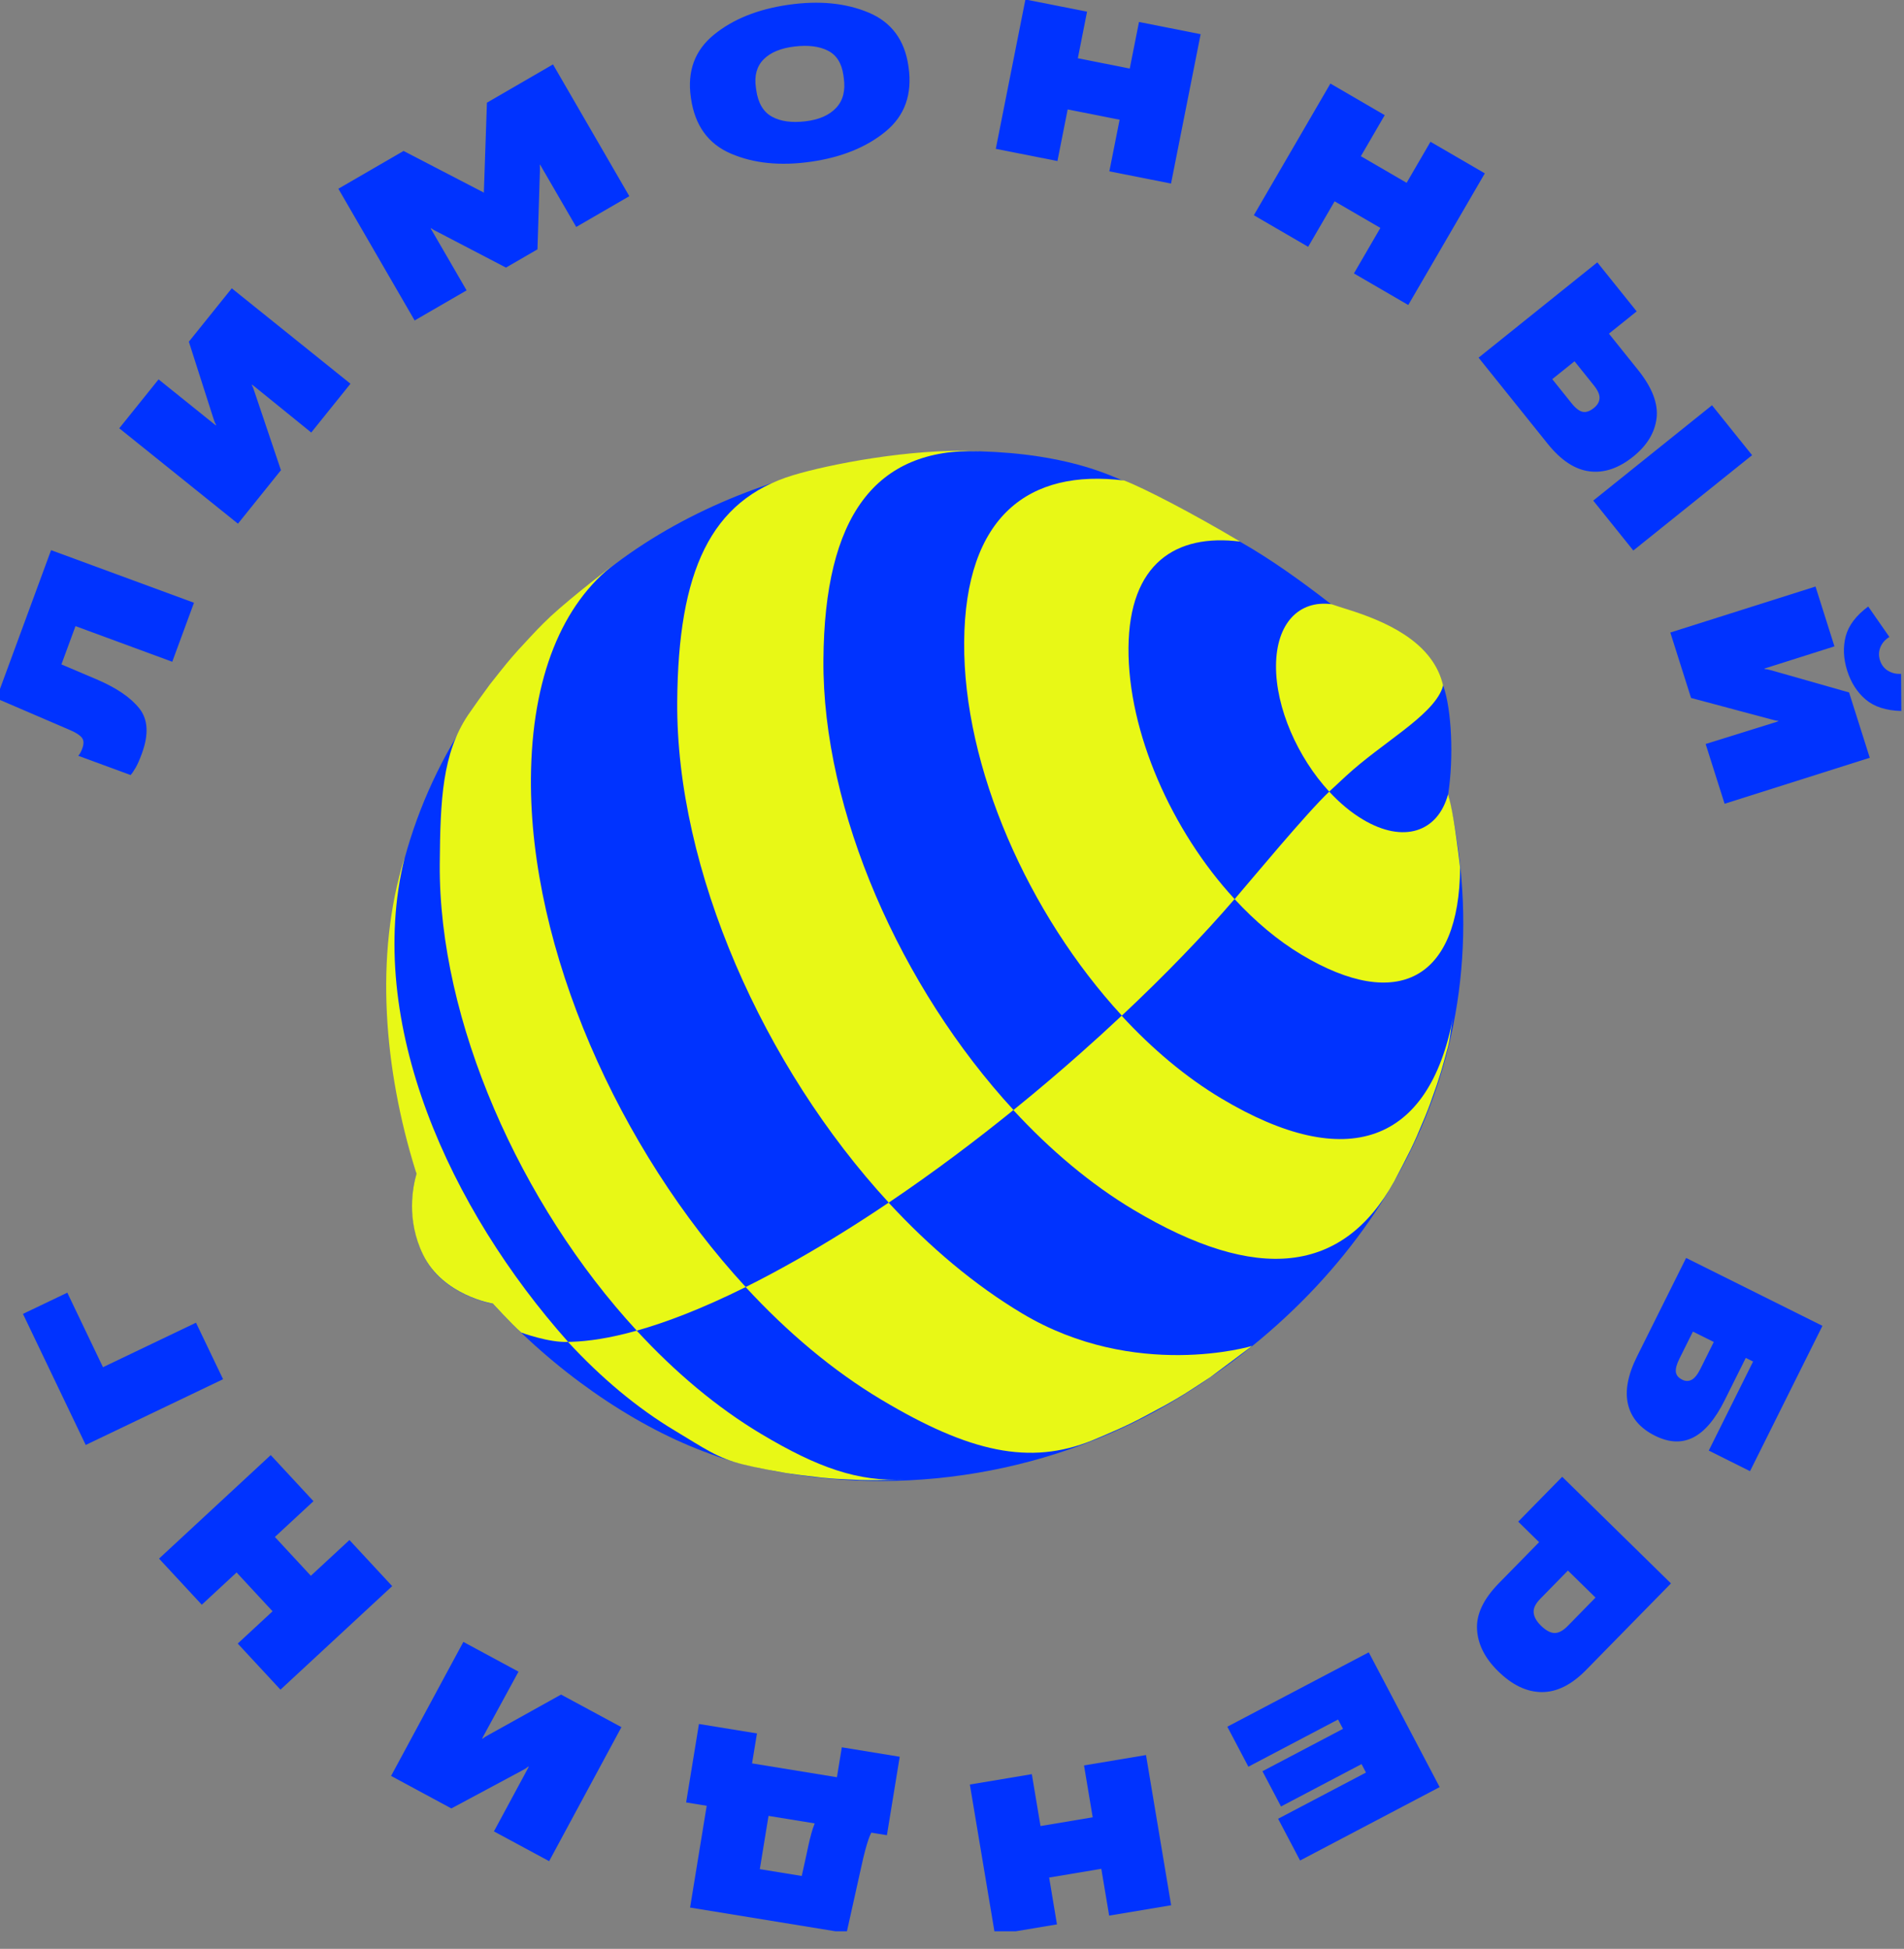<svg width="85" height="87" viewBox="0 0 85 87" fill="none" xmlns="http://www.w3.org/2000/svg">
<rect x="0" y="0" width="85" height="87" fill="#808080" stroke="none"/>
<g clip-path="url(#clip0_4956_91491)">
<path d="M2.28 24.56L8.66 26.908L7.69 29.542L3.37 27.951L2.742 29.66L4.313 30.328C5.196 30.703 5.832 31.136 6.221 31.626C6.609 32.116 6.647 32.787 6.333 33.64C6.231 33.918 6.139 34.129 6.055 34.271C5.972 34.414 5.898 34.525 5.831 34.599L3.495 33.74C3.542 33.684 3.578 33.629 3.604 33.576C3.63 33.523 3.654 33.468 3.674 33.412C3.75 33.204 3.744 33.045 3.656 32.933C3.568 32.82 3.398 32.709 3.146 32.6L-0.157 31.18L2.28 24.559V24.56Z" fill="#0033FF"/>
<path d="M13.894 19.308L11.5 17.367C11.391 17.279 11.33 17.23 11.318 17.221C11.306 17.212 11.282 17.194 11.247 17.17L11.238 17.18C11.264 17.229 11.283 17.271 11.299 17.309C11.314 17.347 11.335 17.408 11.361 17.488L12.542 20.99L10.623 23.378L5.324 19.119L7.079 16.936L9.342 18.756C9.415 18.815 9.465 18.856 9.495 18.879C9.526 18.901 9.571 18.939 9.633 18.99L9.649 18.971C9.624 18.927 9.605 18.889 9.589 18.855C9.574 18.821 9.553 18.757 9.523 18.666L8.431 15.254L10.347 12.871L15.646 17.13L13.893 19.31L13.894 19.308Z" fill="#0033FF"/>
<path d="M15.104 8.427L18.016 6.739L21.457 8.524C21.504 8.544 21.535 8.558 21.55 8.568C21.565 8.578 21.579 8.59 21.594 8.602L21.602 8.597C21.602 8.576 21.602 8.556 21.602 8.538C21.603 8.52 21.605 8.487 21.606 8.438L21.738 4.584L24.687 2.875L28.095 8.758L25.724 10.132L24.239 7.57C24.209 7.518 24.189 7.483 24.177 7.462C24.165 7.441 24.144 7.404 24.113 7.351L24.097 7.36C24.103 7.439 24.106 7.486 24.103 7.501C24.101 7.517 24.101 7.561 24.103 7.63L23.994 11.131L22.588 11.946L19.464 10.317C19.402 10.285 19.366 10.265 19.357 10.261C19.346 10.256 19.308 10.23 19.243 10.187L19.226 10.196C19.267 10.265 19.29 10.306 19.297 10.319C19.305 10.331 19.319 10.355 19.341 10.393L20.83 12.963L18.511 14.306L15.104 8.423V8.427Z" fill="#0033FF"/>
<path d="M30.841 4.348C30.674 3.181 31.015 2.249 31.869 1.552C32.721 0.855 33.833 0.409 35.2 0.213C36.565 0.017 37.758 0.134 38.776 0.561C39.795 0.987 40.388 1.786 40.555 2.954L40.561 2.995C40.734 4.207 40.394 5.164 39.537 5.869C38.681 6.573 37.568 7.024 36.2 7.22C34.836 7.415 33.646 7.295 32.63 6.858C31.615 6.423 31.02 5.599 30.847 4.387L30.841 4.346V4.348ZM34.459 5.207C34.842 5.419 35.341 5.489 35.956 5.416C36.559 5.345 37.016 5.146 37.325 4.818C37.635 4.49 37.75 4.044 37.668 3.477L37.65 3.348C37.574 2.818 37.343 2.455 36.959 2.261C36.574 2.066 36.079 2.004 35.473 2.076C34.859 2.148 34.397 2.34 34.091 2.649C33.784 2.959 33.669 3.378 33.745 3.905L33.761 4.024C33.843 4.601 34.077 4.994 34.459 5.207Z" fill="#0033FF"/>
<path d="M45.777 -0.023L48.529 0.521L48.118 2.601L50.435 3.061L50.848 0.981L53.6 1.526L52.278 8.194L49.525 7.649L49.982 5.345L47.664 4.885L47.207 7.189L44.455 6.645L45.777 -0.023Z" fill="#0033FF"/>
<path d="M59.393 3.73L61.818 5.141L60.753 6.973L62.796 8.161L63.861 6.329L66.287 7.739L62.869 13.616L60.443 12.206L61.624 10.175L59.581 8.987L58.4 11.018L55.975 9.608L59.393 3.73Z" fill="#0033FF"/>
<path d="M71.31 11.713L73.066 13.901L71.827 14.895L73.122 16.509C73.757 17.3 74.034 18.021 73.954 18.67C73.873 19.32 73.524 19.892 72.911 20.384C72.26 20.906 71.609 21.126 70.957 21.041C70.306 20.958 69.686 20.549 69.097 19.816L66.008 15.967L71.31 11.711V11.713ZM70.291 16.128L69.297 16.926L70.159 18.001C70.34 18.227 70.507 18.355 70.659 18.385C70.81 18.415 70.976 18.358 71.155 18.213C71.313 18.087 71.398 17.943 71.408 17.782C71.419 17.622 71.334 17.429 71.153 17.203L70.291 16.128ZM71.127 22.348L72.916 24.576L78.218 20.32L76.429 18.092L71.127 22.348Z" fill="#0033FF"/>
<path d="M76.145 33.213L79.087 32.296C79.221 32.254 79.295 32.231 79.31 32.226C79.325 32.222 79.353 32.211 79.394 32.194L79.389 32.181C79.334 32.175 79.287 32.169 79.248 32.159C79.207 32.15 79.146 32.135 79.064 32.112L75.494 31.158L74.568 28.237L81.05 26.184L81.895 28.855L79.126 29.732C79.037 29.761 78.975 29.781 78.94 29.791C78.905 29.802 78.847 29.82 78.771 29.845L78.779 29.867C78.829 29.87 78.873 29.877 78.908 29.883C78.943 29.889 79.01 29.905 79.102 29.931L82.548 30.912L83.472 33.828L76.991 35.881L76.145 33.214V33.213ZM84.286 29.943C84.457 30.048 84.653 30.095 84.87 30.081L84.881 31.739C84.202 31.722 83.672 31.552 83.291 31.229C82.91 30.906 82.634 30.476 82.464 29.939C82.294 29.401 82.272 28.891 82.397 28.407C82.523 27.923 82.859 27.48 83.402 27.075L84.348 28.436C84.161 28.547 84.028 28.697 83.949 28.885C83.87 29.074 83.862 29.271 83.927 29.474C83.993 29.682 84.113 29.839 84.284 29.943H84.286Z" fill="#0033FF"/>
<path d="M81.358 59.189L78.126 65.675L76.284 64.756L78.263 60.781L77.936 60.619L76.995 62.507C76.572 63.357 76.103 63.911 75.59 64.171C75.077 64.43 74.508 64.404 73.884 64.093C73.23 63.767 72.827 63.302 72.682 62.701C72.534 62.099 72.669 61.379 73.088 60.54L75.273 56.156L81.358 59.187V59.189ZM75.576 59.444L74.977 60.648C74.849 60.904 74.796 61.105 74.816 61.249C74.835 61.393 74.93 61.507 75.097 61.59C75.244 61.665 75.385 61.666 75.519 61.596C75.652 61.526 75.783 61.365 75.909 61.112L76.508 59.908L75.576 59.444Z" fill="#0033FF"/>
<path d="M74.595 70.687L70.803 74.555C70.158 75.212 69.501 75.54 68.83 75.537C68.159 75.534 67.51 75.224 66.881 74.606C66.289 74.027 65.975 73.403 65.939 72.733C65.901 72.064 66.228 71.376 66.922 70.669L68.71 68.845L67.777 67.929L69.741 65.926L74.595 70.684V70.687ZM68.757 71.379C68.546 71.595 68.449 71.798 68.467 71.991C68.486 72.184 68.593 72.377 68.792 72.571C69.011 72.785 69.211 72.894 69.396 72.899C69.581 72.903 69.779 72.799 69.987 72.586L71.228 71.319L69.997 70.112L68.756 71.379H68.757Z" fill="#0033FF"/>
<path d="M64.272 79.778L58.039 83.056L57.059 81.192L60.981 79.129L60.783 78.752L57.188 80.644L56.359 79.07L59.955 77.178L59.735 76.761L55.731 78.868L54.791 77.083L61.105 73.762L64.27 79.778H64.272Z" fill="#0033FF"/>
<path d="M52.283 85.053L49.516 85.516L49.166 83.426L46.837 83.817L47.186 85.907L44.419 86.37L43.297 79.664L46.064 79.201L46.451 81.517L48.781 81.127L48.394 78.811L51.161 78.348L52.283 85.053Z" fill="#0033FF"/>
<path d="M37.581 78.002L37.363 79.338L33.574 78.72L33.793 77.383L31.203 76.961L30.631 80.463L31.549 80.613L30.807 85.156L37.792 86.296L38.454 83.319C38.566 82.802 38.672 82.401 38.77 82.117C38.808 82.008 38.85 81.906 38.897 81.812L39.594 81.926L40.166 78.424L37.581 78.002ZM36.285 81.634C36.2 81.895 36.107 82.278 36.006 82.779L35.792 83.746L33.92 83.441L34.309 81.064L36.37 81.399C36.341 81.472 36.312 81.551 36.285 81.634Z" fill="#0033FF"/>
<path d="M23.148 74.625L21.673 77.331C21.606 77.454 21.569 77.523 21.562 77.536C21.554 77.55 21.542 77.577 21.524 77.617L21.536 77.623C21.578 77.589 21.618 77.562 21.653 77.539C21.688 77.518 21.742 77.486 21.818 77.445L25.047 75.648L27.742 77.102L24.515 83.085L22.05 81.756L23.429 79.2C23.473 79.118 23.505 79.06 23.521 79.027C23.54 78.993 23.567 78.942 23.605 78.87L23.584 78.86C23.546 78.892 23.511 78.919 23.48 78.939C23.45 78.96 23.392 78.993 23.307 79.039L20.15 80.731L17.459 79.28L20.686 73.297L23.148 74.625Z" fill="#0033FF"/>
<path d="M12.521 75.429L10.613 73.371L12.168 71.93L10.562 70.197L9.008 71.637L7.1 69.579L12.086 64.957L13.994 67.015L12.271 68.612L13.877 70.345L15.6 68.749L17.508 70.807L12.521 75.429Z" fill="#0033FF"/>
<path d="M3.826 64.504L1.025 58.654L3.005 57.707L4.597 61.034L8.75 59.047L9.958 61.57L3.826 64.505V64.504Z" fill="#0033FF"/>
<path d="M64.65 35.456C64.906 33.8 64.804 31.672 64.431 30.608L63.671 29.213C62.138 28.462 59.434 26.979 59.434 26.979C58.036 25.896 56.732 24.964 55.371 24.189C53.252 22.981 50.763 21.652 49.21 21.085C43.756 19.089 34.107 20.171 27.486 25.16C19.325 31.309 14.95 40.392 18.604 52.406C18.604 52.406 17.985 54.151 18.926 56.081C19.779 57.829 22.013 58.209 22.013 58.209C24.706 61.159 28.154 63.563 31.401 64.791C32.438 65.183 32.899 65.311 33.963 65.543C40.291 66.924 47.123 65.781 52.669 62.375C61.706 56.827 67.345 47.078 64.648 35.459L64.65 35.456ZM30.314 56.126C30.316 56.115 30.319 56.105 30.32 56.094C30.326 56.096 30.332 56.097 30.338 56.099C30.332 56.097 30.326 56.096 30.32 56.093C30.32 56.085 30.322 56.076 30.323 56.068C30.332 56.087 30.338 56.099 30.338 56.099C30.338 56.099 30.329 56.108 30.314 56.126Z" fill="#0033FF"/>
<path d="M50.083 45.339C45.911 40.812 43.002 34.26 43.043 28.668C43.084 23.035 45.938 20.918 50.188 21.451C51.114 21.81 53.225 22.909 55.365 24.177C52.507 23.818 50.407 25.137 50.379 28.924C50.352 32.684 52.308 37.092 55.115 40.135C53.712 41.767 51.99 43.549 50.086 45.336L50.083 45.339Z" fill="#E8F816"/>
<path d="M39.677 53.688C34.081 47.616 30.178 38.825 30.233 31.325C30.276 25.51 31.71 22.33 35.41 21.213C36.968 20.743 40.602 20.015 43.63 20.134L43.727 20.137C39.064 19.991 36.805 23.059 36.76 29.46C36.711 36.199 40.218 44.096 45.246 49.551C43.611 50.875 41.728 52.303 39.677 53.686V53.688Z" fill="#E8F816"/>
<path d="M28.427 59.402C23.216 53.748 19.582 45.564 19.632 38.58C19.654 35.667 19.751 33.639 20.892 31.924C21.177 31.51 21.566 30.963 21.867 30.558C22.633 29.59 22.662 29.552 23.133 29.02C24.01 28.07 24.043 28.034 24.579 27.518C25.57 26.601 27.474 25.148 27.474 25.148C25.106 26.941 23.735 30.223 23.702 34.747C23.647 42.364 27.609 51.289 33.291 57.455C31.327 58.432 29.721 59.038 28.425 59.402H28.427Z" fill="#E8F816"/>
<path d="M64.643 46.727C64.361 47.762 64.344 47.822 64.136 48.451C63.837 49.305 63.819 49.357 63.618 49.855C63.243 50.749 63.221 50.802 62.975 51.318C62.761 51.749 62.466 52.318 62.239 52.743C59.953 56.851 56.151 57.321 50.595 54.002C48.695 52.866 46.886 51.342 45.24 49.557C46.357 48.653 47.359 47.797 48.217 47.036C48.851 46.475 49.471 45.91 50.073 45.344C51.438 46.825 52.939 48.09 54.516 49.032C60.159 52.405 63.794 51.017 64.866 45.43C64.78 45.839 64.745 46.323 64.641 46.728L64.643 46.727Z" fill="#E8F816"/>
<path d="M54.071 61.453C52.843 62.259 52.795 62.291 52.055 62.711C50.727 63.429 50.702 63.443 49.944 63.792C49.589 63.947 49.118 64.156 48.76 64.302C45.975 65.427 43.284 64.839 39.339 62.48C37.191 61.196 35.147 59.475 33.287 57.456C33.998 57.103 34.753 56.7 35.559 56.244C36.985 55.436 38.361 54.571 39.671 53.688C41.503 55.674 43.516 57.37 45.632 58.634C50.688 61.656 55.896 60.085 55.896 60.085L54.071 61.45V61.453Z" fill="#E8F816"/>
<path d="M40.187 66.06C39.405 66.078 38.805 66.081 38.386 66.069C37.301 66.02 37.28 66.019 36.689 65.963C35.999 65.886 35.471 65.818 35.105 65.761C34.465 65.649 33.976 65.556 33.638 65.481L33.18 65.375C32.023 65.094 31.407 64.631 30.138 63.872C28.441 62.858 26.825 61.497 25.355 59.903C25.41 59.903 25.465 59.902 25.521 59.9C26.234 59.877 27.189 59.75 28.425 59.402C30.131 61.253 32.004 62.831 33.974 64.009C36.524 65.533 38.316 66.151 40.407 66.051L40.187 66.06Z" fill="#E8F816"/>
<path d="M64.652 35.481C64.649 35.473 64.648 35.448 64.648 35.448C64.198 37.142 62.659 37.671 60.841 36.583C60.308 36.266 59.803 35.839 59.341 35.34C58.358 36.26 55.802 39.344 55.117 40.139C56.035 41.135 57.045 41.985 58.104 42.62C62.406 45.191 65.149 43.717 65.184 38.726C64.963 36.87 64.797 35.952 64.651 35.481H64.652ZM64.576 35.901C64.576 35.901 64.576 35.904 64.576 35.907C64.584 35.857 64.592 35.807 64.599 35.757C64.599 35.76 64.599 35.763 64.599 35.768C64.592 35.813 64.586 35.857 64.579 35.901H64.576ZM64.529 36.355C64.529 36.355 64.529 36.357 64.529 36.358V36.355ZM64.652 35.483L58.106 42.621L64.652 35.483Z" fill="#E8F816"/>
<path d="M64.384 30.447C63.856 28.583 61.769 27.712 60.172 27.209C59.922 27.131 59.673 27.052 59.431 26.97C57.997 26.789 56.979 27.815 56.965 29.714C56.951 31.601 57.932 33.812 59.339 35.339C59.585 35.11 59.837 34.876 60.09 34.642C61.71 33.146 63.902 31.989 64.38 30.748C64.393 30.711 64.425 30.599 64.425 30.599L64.383 30.447H64.384Z" fill="#E8F816"/>
<path d="M18.056 38.306C16.699 42.663 17.156 47.767 18.548 52.255C18.584 52.371 18.597 52.393 18.597 52.393C18.427 52.973 18.129 54.45 18.888 56.014C19.771 57.832 22.006 58.196 22.006 58.196C22.012 58.204 22.019 58.211 22.026 58.218C22.004 58.196 22.83 59.099 23.272 59.488C23.272 59.488 24.513 59.948 25.363 59.904C20.102 53.995 16.262 45.669 18.058 38.305L18.056 38.306Z" fill="#E8F816"/>
</g>
<defs>
<clipPath id="clip0_4956_91491">
<rect width="85" height="86.214" fill="white"/>
</clipPath>
</defs>
</svg>
